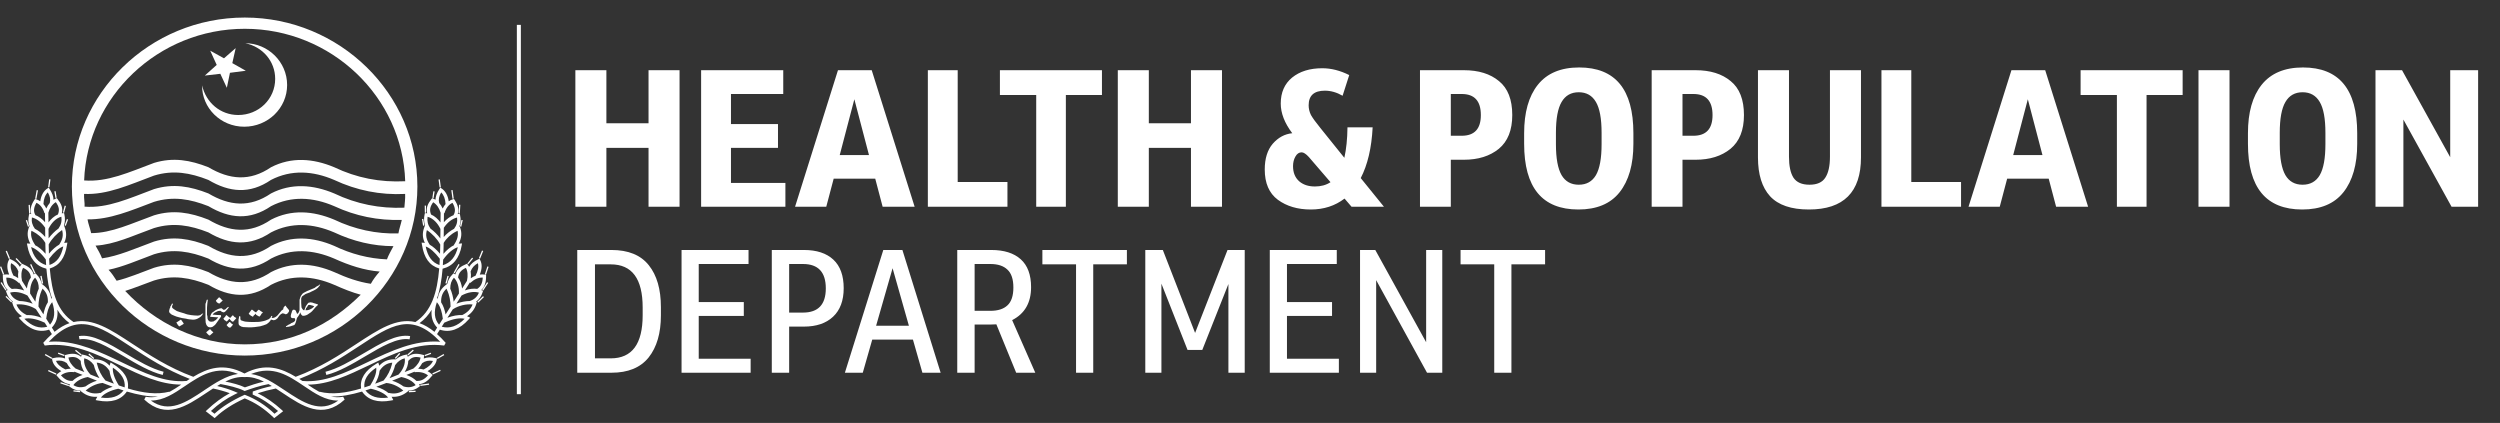 <svg width="266" height="45" viewBox="0 0 266 45" fill="none" xmlns="http://www.w3.org/2000/svg">
<rect x="0" y="0" width="266" height="45" fill="#333333" stroke="none"/>
<path d="M55.419 2.646H54.993V41.941H55.419V2.646Z" fill="white"/>
<path fill-rule="evenodd" clip-rule="evenodd" d="M26.043 1.867C36.139 1.867 44.41 9.966 44.41 19.85C44.41 29.735 36.139 37.833 26.043 37.833C15.948 37.833 7.648 29.735 7.648 19.85C7.648 9.966 15.919 1.867 26.043 1.867ZM8.952 19.2C11.441 19.39 13.71 18.334 16.393 17.332C18.44 16.71 20.239 17.034 22.175 17.793C24.416 19.119 26.574 19.337 28.841 17.793C30.999 16.682 33.294 16.844 35.56 17.793C37.938 18.929 40.427 19.418 43.113 19.284C42.836 10.32 35.258 3.063 26.047 3.063C16.835 3.063 9.282 10.289 8.952 19.2ZM9.006 21.988C11.441 22.178 13.707 21.123 16.39 20.121C18.437 19.498 20.236 19.822 22.172 20.581C24.413 21.907 26.571 22.125 28.837 20.581C30.996 19.47 33.291 19.632 35.557 20.581C37.935 21.717 40.424 22.206 43.024 22.097C43.052 21.637 43.135 21.176 43.106 20.634C40.424 20.768 37.935 20.255 35.554 19.144C33.284 18.169 30.989 18.032 28.834 19.144C26.568 20.687 24.41 20.469 22.169 19.144C20.233 18.384 18.434 18.061 16.387 18.683C13.704 19.685 11.434 20.74 8.945 20.634C8.917 21.123 9.028 21.556 8.999 21.988H9.006ZM9.699 24.805C11.882 24.805 13.987 23.775 16.393 22.909C18.44 22.287 20.239 22.611 22.175 23.37C24.416 24.696 26.574 24.914 28.841 23.37C30.999 22.259 33.294 22.421 35.56 23.37C37.719 24.4 40.068 24.914 42.391 24.833C42.474 24.344 42.639 23.912 42.751 23.398C40.233 23.479 37.827 22.99 35.56 21.935C33.291 20.961 30.996 20.824 28.841 21.935C26.574 23.479 24.416 23.261 22.175 21.935C20.239 21.176 18.44 20.852 16.393 21.475C13.875 22.424 11.692 23.37 9.311 23.342C9.394 23.831 9.587 24.291 9.699 24.805ZM10.859 27.488C12.601 27.245 14.4 26.433 16.39 25.701C18.437 25.079 20.236 25.402 22.172 26.162C24.413 27.488 26.571 27.705 28.837 26.162C30.996 25.051 33.291 25.188 35.557 26.162C37.356 27.027 39.235 27.516 41.171 27.596C41.336 27.136 41.612 26.675 41.864 26.19C39.705 26.19 37.576 25.676 35.557 24.727C33.288 23.753 30.993 23.616 28.837 24.727C26.571 26.243 24.413 26.053 22.172 24.727C20.236 23.968 18.437 23.644 16.39 24.266C14.12 25.079 12.184 26.028 10.166 26.134C10.414 26.566 10.69 27.055 10.859 27.488ZM13.319 30.955C16.526 34.394 21.091 36.641 26.043 36.641C30.996 36.641 35.144 34.584 38.38 31.359C37.468 31.116 36.527 30.737 35.557 30.304C33.288 29.33 30.993 29.193 28.837 30.304C26.571 31.82 24.413 31.63 22.172 30.304C20.236 29.545 18.437 29.221 16.39 29.844C15.312 30.223 14.289 30.656 13.319 30.955ZM12.407 29.872C13.678 29.573 14.978 29.003 16.39 28.49C18.437 27.867 20.236 28.191 22.172 28.95C24.413 30.276 26.571 30.466 28.837 28.95C30.996 27.839 33.291 27.976 35.557 28.95C36.857 29.545 38.157 30.005 39.457 30.195C39.705 29.735 40.039 29.302 40.398 28.894C38.768 28.761 37.162 28.244 35.557 27.512C33.288 26.538 30.993 26.401 28.837 27.512C26.571 29.028 24.413 28.838 22.172 27.512C20.236 26.753 18.437 26.429 16.39 27.052C14.648 27.702 13.043 28.406 11.549 28.704C11.879 29.056 12.156 29.464 12.407 29.869V29.872Z" fill="white"/>
<path d="M8.516 41.735L7.81 41.657L7.826 41.524L8.532 41.602L8.516 41.735ZM7.305 41.088L6.421 40.789L6.465 40.662L7.349 40.96L7.305 41.088ZM5.941 39.868L5.111 39.488L5.172 39.364L6.001 39.743L5.941 39.868ZM9.927 38.2L9.402 37.711L9.498 37.612L10.022 38.1L9.927 38.2ZM5.486 38.191L4.768 37.783L4.838 37.664L5.556 38.072L5.486 38.191ZM6.828 37.889L6.163 37.643L6.211 37.515L6.875 37.761L6.828 37.889ZM8.595 37.814L7.988 37.325L8.074 37.219L8.681 37.708L8.595 37.814ZM1.192 32.178L0.585 31.583L0.683 31.487L1.291 32.081L1.192 32.178ZM0.582 30.908L0.057 30.096L0.175 30.024L0.699 30.836L0.582 30.908ZM4.456 30.183L4.291 29.37L4.428 29.342L4.593 30.155L4.456 30.183ZM0.312 29.215L0 28.396L0.13 28.349L0.442 29.168L0.312 29.215ZM3.643 29.103L3.201 28.153L3.328 28.097L3.77 29.047L3.643 29.103ZM2.216 28.135L1.656 27.55L1.758 27.456L2.317 28.041L2.216 28.135ZM0.938 27.54L0.604 26.728L0.734 26.678L1.068 27.491L0.938 27.54ZM2.972 24.123L2.75 23.445L2.88 23.404L3.102 24.083L2.972 24.123ZM6.999 24.03L6.869 23.983L7.117 23.308L7.247 23.354L6.999 24.03ZM3.096 22.726L3.042 21.804L3.179 21.795L3.233 22.716L3.096 22.726ZM6.821 22.645L6.688 22.61L6.882 21.879L7.015 21.913L6.821 22.645ZM3.875 21.163L3.738 21.138L3.903 20.23L4.04 20.255L3.875 21.163ZM6.03 21.036L5.893 21.058L5.782 20.36L5.919 20.338L6.03 21.036ZM5.258 19.931L5.121 19.915L5.232 19.075L5.369 19.09L5.258 19.931ZM43.506 41.739L43.5 41.602L44.212 41.567L44.218 41.704L43.506 41.739ZM44.73 41.066L44.711 40.932L45.639 40.802L45.658 40.935L44.73 41.066ZM46.059 39.846L45.998 39.722L46.828 39.342L46.889 39.467L46.059 39.846ZM42.111 38.178L42.006 38.088L42.483 37.556L42.588 37.646L42.111 38.178ZM46.552 38.194L46.482 38.075L47.2 37.668L47.27 37.786L46.552 38.194ZM45.21 37.901L45.163 37.773L45.827 37.528L45.874 37.655L45.21 37.901ZM43.44 37.817L43.347 37.714L43.932 37.201L44.025 37.303L43.44 37.817ZM50.884 32.203L50.786 32.106L51.393 31.512L51.491 31.608L50.884 32.203ZM51.421 30.911L51.304 30.839L51.828 30.027L51.946 30.099L51.421 30.911ZM47.524 30.18L47.391 30.142L47.613 29.342L47.747 29.38L47.524 30.18ZM51.717 29.218L51.583 29.177L51.854 28.346L51.987 28.387L51.717 29.218ZM48.389 29.072L48.268 29.006L48.777 28.091L48.897 28.157L48.389 29.072ZM49.832 28.122L49.724 28.038L50.233 27.413L50.34 27.497L49.832 28.122ZM51.084 27.518L50.954 27.469L51.285 26.656L51.415 26.706L51.084 27.518ZM49.079 24.12L48.942 24.089L49.101 23.395L49.237 23.426L49.079 24.12ZM45.016 24.017L44.899 23.308L45.035 23.286L45.153 23.995L45.016 24.017ZM48.926 22.71L48.789 22.701L48.843 21.779L48.98 21.789L48.926 22.71ZM45.201 22.635L45.188 21.879H45.325L45.337 22.632H45.201V22.635ZM48.144 21.151L48.017 20.236L48.154 20.217L48.281 21.132L48.144 21.151ZM46.002 21.045L46.11 20.348L46.246 20.37L46.138 21.067L46.002 21.045ZM46.771 19.943L46.66 19.103L46.796 19.087L46.908 19.928L46.771 19.943ZM51.723 29.236L51.568 29.215C51.396 29.19 51.221 29.19 51.049 29.215C51.294 28.623 51.313 28.088 51.094 27.68L51.014 27.531L50.859 27.603C50.43 27.802 50.128 28.054 49.915 28.393C49.877 28.315 49.832 28.241 49.781 28.172L49.695 28.06L49.565 28.116C49.082 28.322 48.621 28.599 48.44 29.205C48.424 29.193 48.405 29.177 48.389 29.165L48.265 29.075L48.154 29.184C47.82 29.514 47.661 29.865 47.591 30.198L47.451 30.307C46.93 30.706 46.653 31.172 46.587 31.776C46.561 31.754 46.536 31.733 46.507 31.714C46.822 30.799 46.993 29.75 47.092 28.592C48.198 28.318 48.882 27.487 49.123 26.118L49.161 25.903L48.939 25.913C48.894 25.913 48.85 25.919 48.802 25.925C49.11 25.34 49.164 24.817 48.977 24.269L48.92 24.098L48.862 24.12C49.028 23.743 49.053 23.351 48.955 22.909L48.92 22.754L48.758 22.772C48.739 22.772 48.723 22.775 48.703 22.779C48.853 22.327 48.742 21.832 48.376 21.278L48.303 21.166L48.173 21.207C48.02 21.253 47.874 21.325 47.744 21.415C47.661 20.815 47.4 20.332 47.003 20.065L46.847 19.962L46.749 20.118C46.478 20.538 46.345 20.899 46.335 21.257C46.266 21.21 46.192 21.169 46.119 21.135L45.989 21.076L45.9 21.188C45.519 21.677 45.309 22.113 45.452 22.701C45.426 22.698 45.398 22.691 45.372 22.688L45.21 22.67L45.175 22.828C45.086 23.242 45.102 23.619 45.223 23.974L45.153 24.157C44.924 24.764 44.937 25.287 45.204 25.847C45.166 25.841 45.127 25.835 45.089 25.832L44.861 25.813L44.895 26.034C45.112 27.45 45.7 28.259 46.733 28.567C46.517 31.135 45.919 33.133 44.199 34.266C42.184 33.799 40.283 35.047 37.956 36.575C36.151 37.764 34.104 39.105 31.462 40.092C29.965 39.19 28.246 38.561 26.014 39.74C23.786 38.564 22.066 39.19 20.566 40.092C17.924 39.109 15.881 37.764 14.072 36.575C11.745 35.044 9.848 33.799 7.829 34.266C6.109 33.133 5.515 31.138 5.296 28.567C6.329 28.259 6.914 27.447 7.133 26.034L7.168 25.813L6.939 25.832C6.901 25.832 6.863 25.841 6.825 25.847C7.092 25.29 7.104 24.764 6.875 24.157L6.806 23.974C6.926 23.619 6.942 23.242 6.853 22.828L6.818 22.67L6.656 22.688C6.628 22.688 6.602 22.695 6.577 22.701C6.72 22.113 6.51 21.674 6.128 21.188L6.039 21.076L5.909 21.135C5.836 21.169 5.763 21.21 5.693 21.257C5.687 20.899 5.553 20.538 5.28 20.118L5.181 19.962L5.025 20.065C4.625 20.332 4.364 20.815 4.285 21.415C4.151 21.325 4.008 21.253 3.856 21.207L3.725 21.166L3.652 21.278C3.284 21.832 3.175 22.324 3.325 22.779C3.306 22.779 3.29 22.772 3.271 22.772L3.109 22.754L3.074 22.909C2.975 23.354 3.004 23.743 3.166 24.12L3.109 24.098L3.052 24.269C2.864 24.817 2.918 25.34 3.226 25.925C3.179 25.919 3.134 25.913 3.09 25.913L2.867 25.903L2.905 26.118C3.147 27.491 3.83 28.322 4.936 28.592C5.032 29.75 5.207 30.799 5.521 31.714C5.496 31.736 5.467 31.757 5.442 31.776C5.378 31.172 5.099 30.709 4.577 30.307L4.437 30.198C4.367 29.865 4.212 29.51 3.875 29.184L3.764 29.075L3.64 29.165C3.624 29.177 3.605 29.19 3.589 29.205C3.408 28.599 2.947 28.322 2.463 28.116L2.333 28.06L2.247 28.172C2.196 28.241 2.152 28.312 2.114 28.39C1.901 28.041 1.602 27.796 1.167 27.603L1.014 27.534L0.935 27.68C0.715 28.085 0.731 28.62 0.976 29.212C0.804 29.19 0.633 29.19 0.458 29.212L0.302 29.233V29.386C0.302 30.061 0.464 30.528 0.82 30.855C0.804 30.861 0.788 30.867 0.772 30.877L0.626 30.939L0.674 31.088C0.814 31.533 1.046 31.866 1.389 32.1L1.281 32.122L1.335 32.308C1.504 32.872 1.831 33.31 2.33 33.64C2.282 33.659 2.241 33.678 2.196 33.7L1.993 33.802L2.142 33.97C3.109 35.053 4.142 35.424 5.223 35.075L5.521 35.545C5.223 35.81 4.914 36.118 4.6 36.476L4.762 36.765C7.584 36.379 10.213 37.636 12.753 38.856C14.962 39.915 17.06 40.92 19.253 40.92C19.266 40.92 19.275 40.92 19.285 40.92C18.862 41.203 18.449 41.477 18.029 41.701L18.023 41.676C16.682 42.015 15.232 41.819 13.605 41.334C13.748 40.31 13.195 39.423 11.964 38.688L11.764 38.57L11.697 38.791C11.685 38.832 11.675 38.875 11.666 38.916C11.243 38.449 10.728 38.231 10.07 38.231H9.898C9.609 37.979 9.263 37.817 8.859 37.745L8.703 37.717L8.656 37.864C8.646 37.898 8.636 37.929 8.627 37.963C8.21 37.618 7.731 37.556 7.038 37.748L6.907 37.783V37.917C6.907 37.991 6.914 38.069 6.926 38.144C6.564 38.001 6.16 37.985 5.69 38.097L5.528 38.135L5.556 38.296C5.633 38.748 5.966 39.155 6.526 39.488C6.376 39.569 6.24 39.669 6.106 39.79L5.985 39.902L6.09 40.03C6.411 40.422 6.821 40.817 7.441 40.88C7.429 40.901 7.416 40.923 7.403 40.948L7.33 41.079L7.451 41.172C7.797 41.437 8.188 41.57 8.595 41.558L8.563 41.589L8.719 41.714C9.212 42.099 9.749 42.264 10.356 42.215C10.324 42.264 10.296 42.317 10.27 42.367L10.175 42.569L10.401 42.613C11.837 42.884 12.877 42.563 13.497 41.661C14.66 42.003 15.75 42.215 16.79 42.187C16.377 42.28 15.951 42.299 15.505 42.212L15.347 42.513C17.667 44.667 19.828 43.223 21.92 41.829C22.168 41.664 22.416 41.496 22.667 41.337C23.296 41.468 23.923 41.642 24.447 41.838C23.611 42.289 22.839 42.859 22.038 43.612L21.888 43.752L22.839 44.487L22.953 44.381C23.729 43.646 24.768 42.974 26.04 42.389C27.146 42.834 28.084 43.45 29.063 44.381L29.177 44.49L30.127 43.752L29.975 43.612C29.164 42.871 28.325 42.289 27.419 41.841C28.029 41.642 28.7 41.465 29.349 41.337C29.6 41.499 29.848 41.664 30.099 41.829C32.19 43.223 34.352 44.664 36.672 42.513L36.513 42.212C36.068 42.299 35.642 42.28 35.229 42.187C36.265 42.215 37.359 42.003 38.522 41.661C39.142 42.563 40.185 42.884 41.618 42.613L41.844 42.569L41.749 42.367C41.723 42.314 41.698 42.264 41.666 42.215C42.267 42.261 42.81 42.099 43.303 41.714L43.459 41.589L43.427 41.558C43.84 41.574 44.225 41.437 44.571 41.172L44.692 41.079L44.619 40.948C44.606 40.926 44.593 40.904 44.581 40.88C45.201 40.817 45.608 40.425 45.929 40.03L46.033 39.902L45.913 39.79C45.782 39.669 45.642 39.569 45.493 39.488C46.053 39.155 46.386 38.748 46.463 38.296L46.491 38.135L46.329 38.097C45.855 37.985 45.452 38.001 45.093 38.144C45.105 38.066 45.112 37.991 45.112 37.917V37.783L44.981 37.748C44.285 37.559 43.805 37.618 43.392 37.963C43.382 37.929 43.373 37.898 43.363 37.864L43.316 37.717L43.16 37.745C42.759 37.817 42.426 37.973 42.13 38.231H41.946C41.291 38.231 40.776 38.449 40.356 38.913C40.347 38.869 40.334 38.825 40.318 38.785L40.248 38.576L40.058 38.692C38.827 39.426 38.278 40.313 38.417 41.337C36.793 41.819 35.34 42.015 33.999 41.679L33.993 41.704C33.573 41.48 33.157 41.206 32.737 40.923C32.747 40.923 32.759 40.923 32.769 40.923C34.962 40.923 37.06 39.918 39.269 38.86C41.812 37.643 44.441 36.382 47.26 36.768L47.422 36.479C47.108 36.124 46.803 35.816 46.501 35.548L46.8 35.078C47.877 35.427 48.913 35.056 49.88 33.973L50.029 33.805L49.826 33.703C49.784 33.681 49.74 33.662 49.692 33.644C50.191 33.31 50.522 32.872 50.687 32.311L50.741 32.125L50.639 32.106C50.98 31.869 51.212 31.533 51.348 31.095L51.396 30.945L51.25 30.883C51.234 30.877 51.218 30.87 51.202 30.864C51.558 30.534 51.72 30.067 51.72 29.392V29.24L51.723 29.236ZM47.117 28.216C47.13 28.02 47.143 27.823 47.152 27.624C47.645 26.933 48.23 26.445 48.713 26.302C48.475 27.326 47.941 27.97 47.114 28.216H47.117ZM48.294 26.068L48.316 26.081C47.941 26.264 47.543 26.585 47.178 27.011C47.191 26.635 47.2 26.246 47.206 25.85C47.496 25.355 47.979 24.91 48.519 24.637L48.532 24.646C48.532 24.646 48.548 24.627 48.554 24.618C48.599 24.596 48.643 24.577 48.684 24.556C48.792 25.035 48.672 25.499 48.294 26.065V26.068ZM48.313 24.344C47.896 24.562 47.515 24.867 47.213 25.222C47.216 24.898 47.219 24.568 47.222 24.235C47.613 23.653 48.115 23.264 48.63 23.146C48.694 23.588 48.596 23.958 48.313 24.344ZM48.147 21.587C48.449 22.088 48.484 22.502 48.258 22.881L48.271 22.887C47.896 23.034 47.54 23.292 47.225 23.644C47.225 23.326 47.232 23.003 47.238 22.676L47.286 22.691C47.448 22.147 47.75 21.758 48.144 21.583L48.147 21.587ZM46.943 20.472C47.219 20.743 47.384 21.182 47.407 21.714C47.289 21.851 47.187 22.01 47.102 22.187C47.006 21.969 46.879 21.773 46.733 21.605C46.637 21.235 46.698 20.902 46.943 20.472ZM46.091 21.518C46.456 21.739 46.745 22.147 46.882 22.639C46.876 22.987 46.873 23.332 46.869 23.672C46.612 23.32 46.269 23 45.862 22.822C45.684 22.352 45.741 22.007 46.091 21.518ZM45.493 23.065C46.107 23.217 46.59 23.796 46.844 24.319L46.863 24.357C46.863 24.699 46.857 25.038 46.853 25.371C46.564 24.979 46.196 24.612 45.798 24.319C45.525 23.924 45.429 23.532 45.493 23.068V23.065ZM45.42 24.484C45.989 24.861 46.513 25.418 46.822 25.978L46.844 26.021C46.838 26.355 46.828 26.678 46.819 26.999C46.437 26.551 46.072 26.23 45.725 26.04C45.356 25.489 45.264 25.035 45.42 24.487V24.484ZM45.293 26.227C45.735 26.373 46.246 26.818 46.796 27.534C46.784 27.761 46.774 27.982 46.758 28.2C45.979 27.936 45.509 27.298 45.293 26.227ZM3.878 21.58C4.272 21.755 4.574 22.14 4.736 22.685L4.784 22.673C4.787 23 4.793 23.32 4.797 23.641C4.482 23.289 4.126 23.027 3.751 22.884L3.764 22.878C3.541 22.502 3.576 22.088 3.875 21.583L3.878 21.58ZM3.395 23.14C3.907 23.258 4.409 23.647 4.803 24.229C4.803 24.565 4.809 24.892 4.812 25.219C4.514 24.864 4.132 24.559 3.713 24.341C3.433 23.955 3.331 23.585 3.395 23.143V23.14ZM3.341 24.552C3.385 24.571 3.43 24.593 3.474 24.615C3.481 24.624 3.487 24.634 3.497 24.643L3.509 24.634C3.977 24.87 4.491 25.275 4.822 25.844C4.828 26.239 4.838 26.628 4.851 27.005C4.485 26.582 4.088 26.258 3.713 26.074L3.735 26.062C3.357 25.496 3.236 25.032 3.344 24.552H3.341ZM3.312 26.292C3.795 26.436 4.383 26.924 4.873 27.612C4.882 27.814 4.895 28.013 4.908 28.206C4.085 27.96 3.547 27.316 3.309 26.292H3.312ZM4.927 22.181C4.841 22.004 4.739 21.845 4.622 21.708C4.644 21.173 4.806 20.737 5.086 20.466C5.331 20.896 5.391 21.226 5.296 21.599C5.149 21.767 5.025 21.963 4.927 22.181ZM5.146 22.629C5.283 22.137 5.572 21.73 5.938 21.509C6.287 21.997 6.345 22.343 6.167 22.813C5.76 22.99 5.416 23.314 5.159 23.662C5.159 23.323 5.153 22.978 5.146 22.629ZM5.162 24.35L5.181 24.31C5.436 23.787 5.919 23.208 6.532 23.059C6.596 23.522 6.5 23.918 6.227 24.31C5.83 24.602 5.458 24.97 5.172 25.362C5.169 25.029 5.165 24.693 5.162 24.35ZM5.181 26.012L5.203 25.969C5.512 25.408 6.036 24.851 6.605 24.475C6.761 25.019 6.669 25.474 6.3 26.028C5.954 26.221 5.588 26.541 5.207 26.986C5.194 26.669 5.188 26.342 5.181 26.009V26.012ZM5.229 27.528C5.776 26.812 6.291 26.367 6.732 26.221C6.519 27.291 6.046 27.926 5.267 28.194C5.251 27.976 5.238 27.755 5.229 27.531V27.528ZM11.653 39.463C11.694 39.874 11.85 40.335 12.117 40.824C11.822 40.715 11.523 40.602 11.217 40.484L11.189 40.45C10.788 39.98 10.474 39.351 10.331 38.748L10.347 38.738C10.337 38.723 10.328 38.707 10.315 38.692C10.305 38.657 10.299 38.62 10.293 38.583C10.868 38.636 11.294 38.913 11.653 39.463ZM8.967 38.119C9.39 38.228 9.724 38.464 9.978 38.832C10.095 39.314 10.308 39.806 10.585 40.235C10.274 40.111 9.956 39.983 9.628 39.852L9.577 39.796C9.212 39.398 8.853 38.735 8.967 38.119ZM8.563 38.377L8.586 38.358C8.586 38.797 8.745 39.224 8.973 39.585C8.665 39.46 8.354 39.336 8.039 39.211C7.616 38.866 7.336 38.43 7.282 38.044C7.874 37.907 8.22 38.001 8.563 38.38V38.377ZM5.96 38.396C6.418 38.318 6.771 38.396 7.101 38.629C7.206 38.835 7.352 39.04 7.533 39.227C7.327 39.23 7.133 39.258 6.952 39.308C6.43 39.05 6.084 38.732 5.957 38.393L5.96 38.396ZM6.488 39.933C6.869 39.641 7.336 39.532 7.902 39.6L7.909 39.541C8.207 39.66 8.5 39.778 8.789 39.893C8.357 40.039 7.991 40.254 7.721 40.525C7.263 40.559 6.888 40.385 6.484 39.933H6.488ZM7.807 40.976C8.102 40.559 8.646 40.251 9.336 40.114C9.666 40.248 9.991 40.378 10.312 40.506C9.851 40.64 9.431 40.867 9.097 41.116C8.614 41.265 8.191 41.219 7.81 40.976H7.807ZM10.677 41.801C10.086 41.931 9.584 41.854 9.116 41.549C9.555 41.175 10.21 40.808 10.919 40.746C11.281 40.886 11.637 41.023 11.987 41.15C11.443 41.321 10.998 41.555 10.684 41.832L10.677 41.801ZM10.731 42.302C11.049 41.891 11.717 41.549 12.581 41.359C12.772 41.424 12.956 41.486 13.144 41.542C12.642 42.199 11.834 42.454 10.731 42.299V42.302ZM12.645 41.01C12.181 40.285 11.961 39.628 12.009 39.118C12.937 39.731 13.35 40.419 13.265 41.216C13.061 41.15 12.854 41.082 12.645 41.01ZM38.888 41.542C39.072 41.483 39.26 41.421 39.45 41.359C40.315 41.549 40.983 41.891 41.3 42.302C40.201 42.454 39.393 42.202 38.888 41.545V41.542ZM41.351 41.801L41.345 41.832C41.03 41.555 40.585 41.318 40.042 41.15C40.391 41.023 40.747 40.889 41.11 40.749C41.822 40.811 42.477 41.175 42.912 41.552C42.445 41.857 41.946 41.938 41.351 41.804V41.801ZM42.934 41.116C42.597 40.867 42.181 40.64 41.72 40.506C42.041 40.378 42.365 40.248 42.696 40.114C43.382 40.251 43.926 40.559 44.225 40.976C43.84 41.216 43.417 41.262 42.937 41.116H42.934ZM45.541 39.937C45.137 40.388 44.775 40.559 44.304 40.528C44.034 40.257 43.669 40.042 43.236 39.896C43.526 39.781 43.818 39.663 44.117 39.544L44.123 39.603C44.692 39.535 45.156 39.647 45.538 39.937H45.541ZM46.068 38.399C45.938 38.735 45.595 39.056 45.074 39.314C44.892 39.264 44.698 39.236 44.492 39.233C44.673 39.043 44.819 38.841 44.924 38.636C45.258 38.399 45.608 38.324 46.065 38.402L46.068 38.399ZM43.443 38.362L43.465 38.38C43.808 38.001 44.155 37.907 44.746 38.044C44.692 38.43 44.412 38.866 43.99 39.211C43.672 39.339 43.363 39.463 43.055 39.588C43.281 39.227 43.443 38.797 43.443 38.362ZM42.047 38.844C42.33 38.458 42.651 38.231 43.061 38.122C43.176 38.738 42.817 39.401 42.451 39.8L42.4 39.855C42.076 39.986 41.758 40.114 41.444 40.238C41.72 39.812 41.933 39.32 42.047 38.844ZM40.391 39.445C40.747 38.909 41.17 38.639 41.736 38.586C41.73 38.623 41.72 38.66 41.714 38.698C41.704 38.71 41.695 38.723 41.688 38.735L41.704 38.745C41.558 39.351 41.246 39.98 40.843 40.453L40.814 40.487C40.509 40.606 40.21 40.721 39.914 40.827C40.15 40.397 40.35 39.912 40.391 39.445ZM40.032 39.118C40.105 39.725 39.746 40.456 39.39 41.016C39.18 41.088 38.974 41.157 38.77 41.222C38.684 40.422 39.101 39.731 40.035 39.118H40.032ZM50.846 28.004C50.954 28.356 50.868 28.816 50.601 29.33C50.43 29.398 50.258 29.489 50.093 29.607C50.121 29.349 50.115 29.103 50.074 28.879C50.223 28.486 50.461 28.216 50.846 28.004ZM49.571 28.499C49.762 28.841 49.806 29.336 49.686 29.884L49.168 30.696C49.114 30.245 48.964 29.834 48.739 29.523C48.805 29.04 49.037 28.754 49.568 28.499H49.571ZM48.297 29.548C48.659 29.902 48.862 30.537 48.828 31.232L48.271 32.103C48.217 31.614 48.09 31.126 47.906 30.712C47.906 30.223 48.026 29.862 48.297 29.548ZM47.511 30.715C47.524 30.74 47.534 30.765 47.547 30.79C47.547 30.821 47.547 30.852 47.55 30.883H47.588C47.81 31.393 47.941 32.031 47.941 32.623L47.41 33.457C47.327 33.005 47.181 32.539 46.936 32.168C46.914 31.549 47.089 31.101 47.511 30.715ZM26.005 40.12C26.005 40.12 26.024 40.12 26.03 40.12C26.713 40.07 27.4 40.273 28.084 40.602C27.292 40.783 26.631 41.01 26.059 41.216C25.499 40.948 24.686 40.739 23.97 40.596C24.647 40.27 25.328 40.067 26.008 40.12H26.005ZM4.444 30.877H4.482C4.482 30.849 4.482 30.817 4.485 30.783C4.498 30.758 4.507 30.733 4.52 30.709C4.943 31.091 5.118 31.54 5.095 32.159C4.851 32.532 4.708 32.996 4.622 33.45L4.091 32.616C4.091 32.025 4.218 31.384 4.441 30.873L4.444 30.877ZM3.735 29.545C4.005 29.859 4.126 30.22 4.126 30.709C3.938 31.122 3.811 31.611 3.76 32.1L3.204 31.228C3.169 30.534 3.369 29.899 3.735 29.545ZM2.46 28.496C2.994 28.748 3.223 29.037 3.29 29.52C3.064 29.831 2.918 30.242 2.861 30.693L2.343 29.881C2.222 29.333 2.263 28.838 2.457 28.496H2.46ZM1.186 27.998C1.573 28.203 1.799 28.462 1.955 28.875C1.917 29.096 1.907 29.339 1.936 29.594C1.774 29.479 1.602 29.386 1.424 29.317C1.157 28.807 1.074 28.346 1.186 27.998ZM0.668 29.541C1.141 29.52 1.599 29.719 1.99 30.102L2.034 30.058L2.575 30.908C2.228 30.783 1.891 30.721 1.57 30.721C1.462 30.721 1.357 30.727 1.256 30.743C0.874 30.5 0.693 30.136 0.668 29.545V29.541ZM1.071 31.138C1.596 30.983 2.257 31.091 2.921 31.446L3.474 32.315C3.029 32.134 2.533 32.034 2.063 32.028C1.564 31.866 1.252 31.586 1.071 31.138ZM1.748 32.395C2.429 32.324 3.233 32.514 3.818 32.887L4.428 33.812C3.913 33.619 3.433 33.522 3.02 33.522C2.963 33.522 2.908 33.522 2.854 33.528C2.301 33.258 1.945 32.893 1.748 32.399V32.395ZM2.594 33.92C3.093 33.793 3.833 33.92 4.641 34.282L4.758 34.334L5.032 34.764C4.193 35 3.376 34.717 2.594 33.924V33.92ZM4.917 33.914C4.997 33.205 5.175 32.654 5.442 32.29H5.451C5.451 32.29 5.451 32.283 5.451 32.277C5.483 32.234 5.518 32.193 5.553 32.153C5.9 33.177 5.827 33.949 5.321 34.543L4.921 33.914H4.917ZM5.518 34.857C5.995 34.35 6.189 33.721 6.103 32.959C6.437 33.51 6.86 33.986 7.394 34.381C6.875 34.565 6.348 34.864 5.804 35.305L5.518 34.854V34.857ZM12.921 38.533C10.661 37.45 8.331 36.336 5.83 36.336C5.62 36.336 5.407 36.345 5.194 36.361C8.245 33.158 10.391 34.568 13.875 36.858C15.642 38.019 17.635 39.33 20.194 40.316C20.083 40.388 19.972 40.462 19.86 40.534C17.537 40.746 15.293 39.669 12.921 38.533ZM21.726 41.533C19.806 42.812 17.985 44.026 16.043 42.616C16.062 42.616 16.084 42.616 16.103 42.616C17.406 42.616 18.522 41.863 19.695 41.069C21.326 39.971 23.007 38.835 25.318 39.787C24.082 39.958 22.886 40.755 21.723 41.53L21.726 41.533ZM26.895 41.648L26.882 41.975C27.848 42.401 28.735 42.974 29.584 43.727L29.209 44.02C28.214 43.095 27.251 42.479 26.11 42.031L26.037 42.003L25.966 42.034C24.686 42.616 23.627 43.285 22.823 44.02L22.445 43.727C23.271 42.968 24.075 42.408 24.962 41.975L25.305 41.807L24.953 41.657C24.438 41.437 23.78 41.231 23.103 41.072C23.223 41.001 23.341 40.929 23.462 40.864C24.263 41.007 25.328 41.247 25.96 41.57L26.03 41.608L26.103 41.58C26.777 41.334 27.578 41.06 28.57 40.867C28.688 40.932 28.805 41.001 28.923 41.072C28.223 41.228 27.518 41.43 26.892 41.657L26.895 41.648ZM35.932 42.619C35.951 42.619 35.97 42.619 35.992 42.619C34.047 44.029 32.228 42.815 30.309 41.536C29.145 40.761 27.95 39.961 26.713 39.793C29.028 38.841 30.709 39.974 32.34 41.075C33.513 41.869 34.632 42.622 35.932 42.622V42.619ZM46.841 36.361C44.091 36.149 41.564 37.359 39.114 38.533C36.742 39.669 34.495 40.746 32.175 40.534C32.063 40.459 31.952 40.388 31.841 40.316C34.4 39.327 36.393 38.019 38.16 36.858C41.644 34.568 43.789 33.155 46.841 36.361ZM46.227 35.309C45.681 34.867 45.153 34.568 44.638 34.384C45.172 33.989 45.595 33.51 45.929 32.962C45.846 33.724 46.04 34.353 46.513 34.86L46.227 35.312V35.309ZM46.714 34.546C46.208 33.952 46.132 33.18 46.482 32.156C46.517 32.193 46.552 32.237 46.583 32.28C46.583 32.283 46.583 32.29 46.583 32.293H46.593C46.857 32.657 47.035 33.208 47.117 33.917L46.717 34.546H46.714ZM47 34.761L47.273 34.334L47.391 34.282C48.198 33.92 48.939 33.796 49.438 33.92C48.656 34.714 47.836 34.994 47 34.761ZM49.177 33.525C48.732 33.497 48.189 33.59 47.604 33.808L48.179 32.909L48.217 32.887C48.799 32.514 49.609 32.324 50.286 32.395C50.089 32.89 49.733 33.254 49.18 33.525H49.177ZM49.997 32.028C49.52 32.028 49.009 32.131 48.557 32.315L49.11 31.443C49.772 31.088 50.433 30.979 50.957 31.135C50.779 31.577 50.471 31.863 49.994 32.025L49.997 32.028ZM50.776 30.737C50.369 30.677 49.918 30.737 49.457 30.902L49.994 30.055L50.039 30.102C50.461 29.71 50.906 29.51 51.364 29.538C51.339 30.13 51.157 30.494 50.776 30.737ZM38.662 37.615C37.321 38.408 35.932 39.233 34.632 39.554L34.721 39.896C36.072 39.563 37.483 38.726 38.85 37.917C40.614 36.874 42.273 35.891 43.58 36.105L43.64 35.76C42.203 35.514 40.487 36.538 38.662 37.615ZM8.395 35.76L8.455 36.105C9.762 35.891 11.421 36.874 13.185 37.917C14.549 38.726 15.96 39.56 17.314 39.896L17.403 39.554C16.103 39.233 14.714 38.411 13.373 37.615C11.551 36.535 9.825 35.517 8.395 35.76Z" fill="white"/>
<path fill-rule="evenodd" clip-rule="evenodd" d="M21.507 9.097C21.92 10.912 23.443 12.237 25.35 12.237C27.534 12.237 29.279 10.532 29.279 8.391C29.279 6.523 27.95 4.98 26.097 4.6C28.503 4.6 30.55 6.576 30.55 9.041C30.55 11.506 28.503 13.482 25.986 13.482C23.468 13.482 21.479 11.478 21.504 9.094L21.507 9.097ZM21.784 8.042L23.443 7.852L24.136 9.343L24.466 7.746L26.154 7.528L24.718 6.716L25.077 5.12L23.831 6.203L22.365 5.39L23.058 6.906L21.787 8.045L21.784 8.042ZM32.709 30.954L33.484 30.631C33.596 30.522 33.707 30.469 33.761 30.441C33.872 30.388 33.983 30.332 34.037 30.251H34.066C34.066 30.332 34.037 30.36 34.012 30.385C34.012 30.413 33.929 30.466 33.929 30.494C33.818 30.656 33.624 30.793 33.348 30.927C33.236 30.979 33.1 31.035 32.96 31.116C32.766 31.197 32.601 31.253 32.518 31.278C32.378 31.387 32.213 31.468 32.13 31.549C32.13 31.577 32.076 31.63 32.076 31.683C32.047 31.736 32.047 31.764 32.047 31.792V32.224C32.047 32.386 32.076 32.523 32.076 32.657C32.076 32.738 32.13 32.791 32.159 32.847C32.213 32.928 32.241 32.981 32.324 33.009H32.378C32.432 32.819 32.518 32.685 32.543 32.576C32.655 32.414 32.737 32.277 32.849 32.196H32.931C32.96 32.168 33.014 32.168 33.014 32.168C33.096 32.168 33.179 32.196 33.236 32.196C33.348 32.249 33.459 32.277 33.567 32.305L33.815 32.386C33.834 32.405 33.834 32.432 33.815 32.467C33.732 32.52 33.538 32.71 33.344 32.956C33.179 33.173 32.985 33.307 32.845 33.388C32.68 33.525 32.458 33.606 32.21 33.606C32.156 33.553 32.07 33.525 32.044 33.444C31.99 33.391 31.962 33.307 31.962 33.227C31.908 33.363 31.85 33.469 31.796 33.55C31.742 33.631 31.685 33.74 31.602 33.821C31.549 34.011 31.52 34.145 31.491 34.229C31.463 34.337 31.409 34.471 31.326 34.58C31.243 34.608 31.161 34.633 31.078 34.661C30.941 34.714 30.83 34.742 30.662 34.77H30.579C30.525 34.798 30.468 34.798 30.439 34.798C30.41 34.77 30.41 34.745 30.439 34.717C30.522 34.664 30.604 34.608 30.687 34.555C30.798 34.502 30.91 34.474 30.964 34.394C31.075 34.365 31.129 34.313 31.212 34.285C31.323 34.232 31.377 34.151 31.405 34.095V34.042C31.405 33.989 31.405 33.905 31.377 33.88C31.348 33.88 31.323 33.852 31.323 33.852H31.157C31.129 33.852 31.075 33.852 31.021 33.824C30.992 33.824 30.967 33.771 30.967 33.743C30.938 33.715 30.938 33.69 30.938 33.606C30.938 33.553 30.967 33.469 30.992 33.363C31.021 33.255 31.075 33.173 31.075 33.093C31.104 33.065 31.129 33.04 31.129 33.012C31.129 32.984 31.157 32.984 31.183 32.959H31.266C31.348 32.959 31.377 32.959 31.431 33.012C31.459 33.065 31.514 33.121 31.514 33.173C31.542 33.255 31.596 33.31 31.596 33.391H31.625C31.653 33.391 31.653 33.363 31.679 33.363C31.733 33.31 31.79 33.255 31.79 33.202C31.844 33.121 31.873 33.012 31.873 32.931V31.901C31.927 31.683 31.984 31.521 32.067 31.412C32.121 31.303 32.206 31.222 32.289 31.169L32.706 30.951L32.709 30.954ZM33.427 32.579L33.287 32.526L32.982 32.445H32.899C32.845 32.445 32.817 32.473 32.788 32.473C32.76 32.526 32.734 32.582 32.677 32.663C32.648 32.691 32.594 32.772 32.566 32.797C32.566 32.85 32.537 32.934 32.512 32.959V33.012C32.651 33.012 32.76 33.012 32.899 32.959C33.011 32.931 33.122 32.85 33.259 32.769C33.287 32.741 33.313 32.688 33.341 32.688C33.37 32.66 33.424 32.607 33.424 32.579H33.427ZM26.485 33.339L26.761 32.959H26.844C26.927 33.012 26.981 33.068 27.009 33.093C27.092 33.173 27.175 33.202 27.232 33.23H27.261C27.314 33.121 27.426 33.04 27.508 32.959H27.537C27.62 32.987 27.677 33.04 27.731 33.093C27.759 33.121 27.842 33.173 27.953 33.23V33.282C27.925 33.31 27.899 33.335 27.814 33.391C27.785 33.472 27.759 33.528 27.731 33.553C27.677 33.606 27.648 33.634 27.62 33.687C27.566 33.687 27.537 33.634 27.483 33.634C27.483 33.634 27.454 33.606 27.4 33.581C27.372 33.553 27.318 33.528 27.264 33.5C27.235 33.472 27.21 33.391 27.181 33.367C27.152 33.447 27.127 33.475 27.041 33.528C26.987 33.581 26.93 33.637 26.93 33.69H26.901C26.873 33.69 26.847 33.69 26.79 33.637C26.761 33.609 26.736 33.609 26.707 33.609C26.653 33.556 26.625 33.528 26.596 33.5C26.514 33.472 26.485 33.391 26.459 33.367L26.488 33.339H26.485ZM30.357 32.526C30.302 32.554 30.22 32.663 30.191 32.688C30.191 32.741 30.137 32.797 30.137 32.906C30.083 32.934 30.055 32.987 30 33.015C29.946 33.043 29.918 33.068 29.889 33.124C29.695 33.342 29.584 33.503 29.53 33.556C29.365 33.718 29.225 33.799 29.06 33.827H28.894C28.894 33.827 28.894 33.799 28.948 33.746C28.977 33.718 28.977 33.637 28.948 33.609C28.948 33.609 28.894 33.609 28.866 33.637C28.837 33.718 28.783 33.771 28.754 33.827C28.7 33.88 28.643 33.908 28.589 33.964C28.367 34.073 28.147 34.154 27.814 34.207C27.62 34.26 27.289 34.26 26.984 34.26C26.707 34.26 26.431 34.26 26.237 34.232C26.043 34.232 25.849 34.151 25.684 34.095C25.63 34.095 25.601 34.042 25.601 34.014C25.573 33.986 25.573 33.905 25.573 33.877V33.715C25.573 33.687 25.544 33.634 25.518 33.634C25.518 33.634 25.465 33.634 25.436 33.687C25.436 33.796 25.407 33.905 25.382 33.986V34.394C25.382 34.422 25.41 34.502 25.41 34.531C25.439 34.611 25.522 34.664 25.633 34.72C25.633 34.748 25.716 34.748 25.881 34.801C26.075 34.801 26.269 34.829 26.463 34.829C26.685 34.829 26.879 34.829 27.098 34.801C27.264 34.773 27.486 34.748 27.68 34.72C27.957 34.639 28.179 34.583 28.344 34.502C28.567 34.365 28.732 34.204 28.843 33.989C28.872 34.017 28.898 34.042 28.955 34.042C29.012 34.042 29.037 34.042 29.066 34.07H29.12C29.174 34.07 29.285 34.042 29.314 34.017C29.368 33.989 29.425 33.964 29.508 33.88C29.562 33.799 29.645 33.718 29.702 33.609C29.813 33.5 29.896 33.391 30.007 33.367C30.035 33.339 30.061 33.339 30.09 33.339C30.143 33.339 30.172 33.367 30.283 33.391C30.337 33.391 30.366 33.444 30.395 33.444C30.449 33.444 30.535 33.391 30.588 33.363C30.617 33.31 30.643 33.255 30.7 33.227C30.7 33.198 30.728 33.173 30.754 33.117V33.009C30.7 32.928 30.643 32.847 30.56 32.766C30.477 32.685 30.423 32.576 30.395 32.523H30.366L30.357 32.526ZM21.949 35.343L22.337 35.019H22.365C22.394 35.072 22.448 35.128 22.502 35.181C22.556 35.262 22.639 35.29 22.696 35.343C22.696 35.343 22.696 35.371 22.667 35.396L22.362 35.666C22.362 35.694 22.334 35.694 22.334 35.694C22.279 35.694 22.251 35.694 22.251 35.666C22.222 35.666 22.197 35.666 22.197 35.639C22.143 35.586 22.114 35.557 22.086 35.529C22.003 35.449 21.974 35.421 21.949 35.368V35.34V35.343ZM24.409 34.26H24.463C24.492 34.288 24.546 34.341 24.603 34.394C24.657 34.474 24.74 34.502 24.797 34.531C24.768 34.583 24.743 34.611 24.714 34.639C24.66 34.667 24.632 34.748 24.603 34.773C24.575 34.773 24.575 34.801 24.549 34.826C24.52 34.854 24.466 34.879 24.412 34.854C24.358 34.854 24.301 34.801 24.273 34.773C24.218 34.72 24.136 34.639 24.107 34.583L24.412 34.26H24.409ZM24.409 33.908C24.326 34.017 24.244 34.098 24.133 34.207C24.079 34.207 24.021 34.154 23.967 34.098C23.885 34.07 23.856 34.045 23.831 33.989C23.802 33.961 23.777 33.908 23.777 33.88C23.831 33.827 23.888 33.771 23.942 33.718C23.996 33.609 24.053 33.556 24.079 33.528H24.107C24.244 33.637 24.33 33.718 24.33 33.718C24.358 33.746 24.412 33.771 24.495 33.827L24.743 33.556H24.797C24.851 33.609 24.908 33.69 24.934 33.718C25.016 33.771 25.07 33.799 25.128 33.827V33.88C25.128 33.88 25.128 33.908 25.099 33.908L24.822 34.207L24.794 34.235C24.765 34.235 24.74 34.207 24.711 34.207C24.657 34.207 24.657 34.154 24.628 34.154C24.575 34.101 24.546 34.073 24.517 34.045C24.489 34.017 24.463 33.992 24.406 33.908H24.409ZM21.863 33.908C21.863 34.232 21.892 34.397 21.917 34.422C21.946 34.611 22.082 34.745 22.194 34.801C22.248 34.801 22.276 34.829 22.359 34.829C22.47 34.829 22.607 34.801 22.689 34.72C22.801 34.639 22.912 34.559 22.995 34.422L23.519 33.69V33.581C23.519 33.553 23.491 33.553 23.491 33.528C23.185 33.528 22.909 33.5 22.632 33.475C22.632 33.475 22.632 33.447 22.686 33.395C22.769 33.286 22.909 33.233 23.017 33.177C23.154 33.096 23.294 33.068 23.433 33.068C23.462 33.068 23.516 33.096 23.599 33.177C23.681 33.205 23.738 33.23 23.764 33.23H23.818C23.929 33.202 24.012 33.121 24.095 33.012C24.177 32.931 24.26 32.822 24.317 32.741C24.346 32.688 24.346 32.66 24.317 32.66H24.263C24.234 32.688 24.18 32.741 24.098 32.794C24.015 32.903 23.932 32.956 23.821 32.956H23.767C23.713 32.903 23.656 32.847 23.573 32.794C23.491 32.794 23.408 32.822 23.297 32.847C23.243 32.847 23.074 32.956 22.938 33.009C22.772 33.117 22.661 33.227 22.55 33.279C22.467 33.388 22.413 33.522 22.356 33.687C22.356 33.687 22.384 33.715 22.41 33.715H22.464C22.712 33.743 22.963 33.743 23.211 33.768C23.182 33.821 23.157 33.877 23.074 33.905C23.074 33.958 23.02 33.986 22.934 34.067C22.88 34.095 22.769 34.148 22.712 34.204C22.629 34.204 22.547 34.232 22.464 34.232C22.381 34.232 22.27 34.204 22.216 34.123C22.133 34.07 22.105 33.986 22.079 33.88C22.079 33.771 22.079 33.637 22.025 33.5V32.741C22.025 32.47 22.079 32.199 22.108 31.929C22.108 31.901 22.079 31.876 22.079 31.876C22.025 31.876 22.025 31.904 21.997 31.904C21.997 31.904 21.968 32.013 21.914 32.203C21.885 32.255 21.86 32.312 21.86 32.392V33.908H21.863ZM22.969 31.985L23.3 31.633H23.328C23.44 31.714 23.522 31.795 23.576 31.876C23.576 31.904 23.605 31.904 23.659 31.929C23.688 31.957 23.688 31.982 23.688 31.982C23.576 32.09 23.465 32.199 23.328 32.305C23.328 32.305 23.3 32.305 23.274 32.277C23.246 32.277 23.22 32.249 23.192 32.249C23.138 32.196 23.081 32.168 23.052 32.14C23.023 32.059 22.969 32.031 22.969 31.978V31.985ZM18.764 34.313L18.818 34.285C18.929 34.204 19.095 34.095 19.234 34.014H19.263C19.317 34.123 19.485 34.285 19.54 34.422V34.474C19.485 34.474 19.428 34.555 19.346 34.583C19.263 34.611 19.209 34.664 19.123 34.72C19.069 34.72 19.012 34.72 19.012 34.667C18.983 34.639 18.929 34.587 18.929 34.587C18.901 34.534 18.846 34.425 18.818 34.397C18.789 34.369 18.764 34.344 18.764 34.316V34.313ZM21.612 33.367C21.631 33.348 21.631 33.339 21.612 33.339C21.612 33.339 21.583 33.339 21.558 33.367C21.475 33.367 21.364 33.5 21.31 33.528C21.199 33.556 21.116 33.581 21.033 33.581C20.811 33.581 20.563 33.553 20.34 33.528C20.118 33.5 19.841 33.447 19.593 33.339C19.288 33.258 19.04 33.177 18.818 33.096C18.707 33.015 18.487 32.906 18.376 32.797C18.376 32.769 18.322 32.744 18.293 32.688C18.293 32.66 18.322 32.579 18.322 32.526L18.376 32.417C18.376 32.417 18.376 32.389 18.405 32.336C18.405 32.308 18.376 32.308 18.376 32.308H18.293C18.239 32.445 18.211 32.526 18.128 32.607C18.128 32.688 18.099 32.769 18.046 32.85C18.046 32.903 18.017 32.931 18.017 32.984C18.017 33.012 17.988 33.065 17.988 33.121C18.017 33.173 18.017 33.23 18.042 33.282C18.125 33.363 18.179 33.391 18.265 33.472C18.459 33.553 18.735 33.69 18.983 33.743C19.231 33.824 19.508 33.877 19.784 33.905C20.032 33.986 20.309 33.986 20.531 34.014C20.754 34.014 20.948 33.961 21.167 33.824C21.361 33.715 21.497 33.581 21.609 33.363L21.612 33.367Z" fill="white"/>
<path d="M64.52 22H61.219V7.469H64.52V13.115H69.004V7.469H72.304V22H69.004V15.731H64.52V22ZM83.567 22H74.599V7.469H83.338V10.001H77.775V13.198H82.778V15.731H77.775V19.467H83.567V22ZM87.914 22H84.593L89.16 7.469H92.751L97.318 22H93.913L93.125 19.011H88.703L87.914 22ZM90.903 10.562L89.347 16.499H92.46L90.903 10.562ZM107.192 22H98.723V7.469H101.899V19.364H107.192V22ZM113.408 22H110.253V10.105H106.391V7.469H117.248V10.105H113.408V22ZM122.235 22H118.934V7.469H122.235V13.115H126.719V7.469H130.02V22H126.719V15.731H122.235V22ZM144.782 18.948L147.253 22H143.807L143.059 21.128C142.049 21.903 140.852 22.291 139.468 22.291C138.07 22.291 136.901 21.945 135.96 21.253C135.033 20.561 134.569 19.488 134.569 18.035C134.569 16.872 134.853 15.959 135.42 15.295C136.001 14.631 136.693 14.257 137.496 14.174C136.68 13.094 136.271 12.043 136.271 11.018C136.271 9.842 136.673 8.922 137.475 8.258C138.292 7.593 139.364 7.261 140.693 7.261C141.634 7.261 142.589 7.503 143.558 7.988L142.852 10.188C142.229 9.828 141.599 9.648 140.963 9.648C139.814 9.648 139.24 10.167 139.24 11.205C139.24 11.565 139.323 11.911 139.489 12.243C139.669 12.562 140.001 13.018 140.485 13.613L143.039 16.79C143.246 15.862 143.357 14.783 143.371 13.551H146.049C145.938 15.738 145.516 17.537 144.782 18.948ZM137.579 17.682C137.579 18.36 137.794 18.893 138.223 19.281C138.652 19.654 139.212 19.841 139.904 19.841C140.555 19.841 141.108 19.689 141.565 19.384L139.261 16.706C138.956 16.374 138.7 16.208 138.492 16.208C138.216 16.208 137.994 16.36 137.828 16.665C137.662 16.956 137.579 17.295 137.579 17.682ZM154.366 22H151.086V7.469H155.757C157.321 7.469 158.566 7.856 159.494 8.631C160.435 9.392 160.905 10.596 160.905 12.243C160.905 13.849 160.428 15.046 159.473 15.835C158.518 16.61 157.279 16.997 155.757 16.997H154.366V22ZM155.529 10.001H154.366V14.444H155.529C156.885 14.444 157.563 13.71 157.563 12.243C157.563 10.749 156.885 10.001 155.529 10.001ZM167.939 22.291C164.091 22.291 162.168 19.959 162.168 15.295V14.174C162.168 11.96 162.652 10.243 163.621 9.026C164.603 7.794 166.07 7.178 168.022 7.178C171.869 7.178 173.793 9.51 173.793 14.174V15.295C173.793 17.509 173.301 19.232 172.319 20.464C171.35 21.682 169.89 22.291 167.939 22.291ZM166.153 18.637C166.555 19.315 167.164 19.654 167.98 19.654C168.797 19.654 169.405 19.315 169.807 18.637C170.208 17.945 170.409 16.845 170.409 15.336V14.132C170.409 12.624 170.208 11.531 169.807 10.852C169.405 10.161 168.797 9.815 167.98 9.815C167.164 9.815 166.555 10.161 166.153 10.852C165.752 11.531 165.551 12.624 165.551 14.132V15.336C165.551 16.845 165.752 17.945 166.153 18.637ZM179.017 22H175.738V7.469H180.408C181.972 7.469 183.218 7.856 184.145 8.631C185.086 9.392 185.557 10.596 185.557 12.243C185.557 13.849 185.079 15.046 184.124 15.835C183.169 16.61 181.931 16.997 180.408 16.997H179.017V22ZM180.18 10.001H179.017V14.444H180.18C181.536 14.444 182.214 13.71 182.214 12.243C182.214 10.749 181.536 10.001 180.18 10.001ZM187.047 16.748V7.469H190.348V16.665C190.348 17.661 190.507 18.409 190.825 18.907C191.157 19.405 191.725 19.654 192.527 19.654C193.33 19.654 193.891 19.405 194.209 18.907C194.541 18.409 194.707 17.661 194.707 16.665V7.469H198.008V16.748C198.008 20.443 196.16 22.291 192.465 22.291C190.583 22.291 189.206 21.82 188.334 20.879C187.476 19.938 187.047 18.561 187.047 16.748ZM208.656 22H200.186V7.469H203.362V19.364H208.656V22ZM212.772 22H209.45L214.017 7.469H217.609L222.176 22H218.771L217.982 19.011H213.561L212.772 22ZM215.761 10.562L214.204 16.499H217.318L215.761 10.562ZM228.393 22H225.238V10.105H221.376V7.469H232.233V10.105H228.393V22ZM237.22 22H233.919V7.469H237.22V22ZM244.953 22.291C241.106 22.291 239.182 19.959 239.182 15.295V14.174C239.182 11.96 239.667 10.243 240.635 9.026C241.618 7.794 243.085 7.178 245.036 7.178C248.884 7.178 250.807 9.51 250.807 14.174V15.295C250.807 17.509 250.316 19.232 249.333 20.464C248.365 21.682 246.905 22.291 244.953 22.291ZM243.168 18.637C243.569 19.315 244.178 19.654 244.995 19.654C245.811 19.654 246.42 19.315 246.822 18.637C247.223 17.945 247.424 16.845 247.424 15.336V14.132C247.424 12.624 247.223 11.531 246.822 10.852C246.42 10.161 245.811 9.815 244.995 9.815C244.178 9.815 243.569 10.161 243.168 10.852C242.767 11.531 242.566 12.624 242.566 14.132V15.336C242.566 16.845 242.767 17.945 243.168 18.637ZM255.721 22H252.752V7.469H255.576L260.703 16.727V7.469H263.672V22H260.848L255.721 12.721V22Z" fill="white"/>
<path d="M65.059 39.658H61.42V26.598H65.059C66.85 26.598 68.175 27.139 69.033 28.221C69.891 29.291 70.32 30.777 70.32 32.68V33.557C70.32 35.448 69.885 36.941 69.014 38.035C68.144 39.117 66.825 39.658 65.059 39.658ZM64.984 28.128H63.305V38.129H64.984C67.248 38.129 68.38 36.599 68.38 33.539V32.718C68.38 29.658 67.248 28.128 64.984 28.128ZM79.868 39.658H72.517V26.598H79.644V28.09H74.345V32.139H79.141V33.613H74.345V38.166H79.868V39.658ZM83.966 39.658H82.119V26.598H85.534C86.889 26.598 87.934 26.94 88.668 27.624C89.402 28.308 89.769 29.322 89.769 30.665C89.769 31.984 89.39 32.998 88.631 33.706C87.885 34.403 86.852 34.751 85.534 34.751H83.966V39.658ZM85.44 28.09H83.966V33.259H85.44C87.058 33.259 87.866 32.401 87.866 30.684C87.866 28.955 87.058 28.09 85.44 28.09ZM91.799 39.658H89.896L93.983 26.598H96.016L100.084 39.658H98.143L97.136 36.132H92.807L91.799 39.658ZM94.971 28.538L93.218 34.658H96.707L94.971 28.538ZM103.7 39.658H101.852V26.598H105.472C106.828 26.598 107.873 26.927 108.607 27.587C109.34 28.246 109.707 29.235 109.707 30.553C109.707 32.208 109.036 33.377 107.692 34.061L110.155 39.658H108.121L106.013 34.509C105.901 34.521 105.721 34.528 105.472 34.528H103.7V39.658ZM105.379 28.09H103.7V33.072H105.379C106.175 33.072 106.778 32.879 107.189 32.494C107.611 32.108 107.823 31.474 107.823 30.591C107.823 29.707 107.611 29.073 107.189 28.688C106.778 28.29 106.175 28.09 105.379 28.09ZM116.32 39.658H114.491V28.128H110.909V26.598H119.902V28.128H116.32V39.658ZM123.575 39.658H121.859V26.598H123.725L127.158 35.423L130.609 26.598H132.438V39.658H130.703V30.218L127.923 37.233H126.355L123.575 30.18V39.658ZM142.456 39.658H135.105V26.598H142.233V28.09H136.934V32.139H141.729V33.613H136.934V38.166H142.456V39.658ZM146.424 39.658H144.708V26.598H146.331L151.742 36.412V26.598H153.458V39.658H151.835L146.424 29.807V39.658ZM160.815 39.658H158.986V28.128H155.404V26.598H164.397V28.128H160.815V39.658Z" fill="white"/>
</svg>
